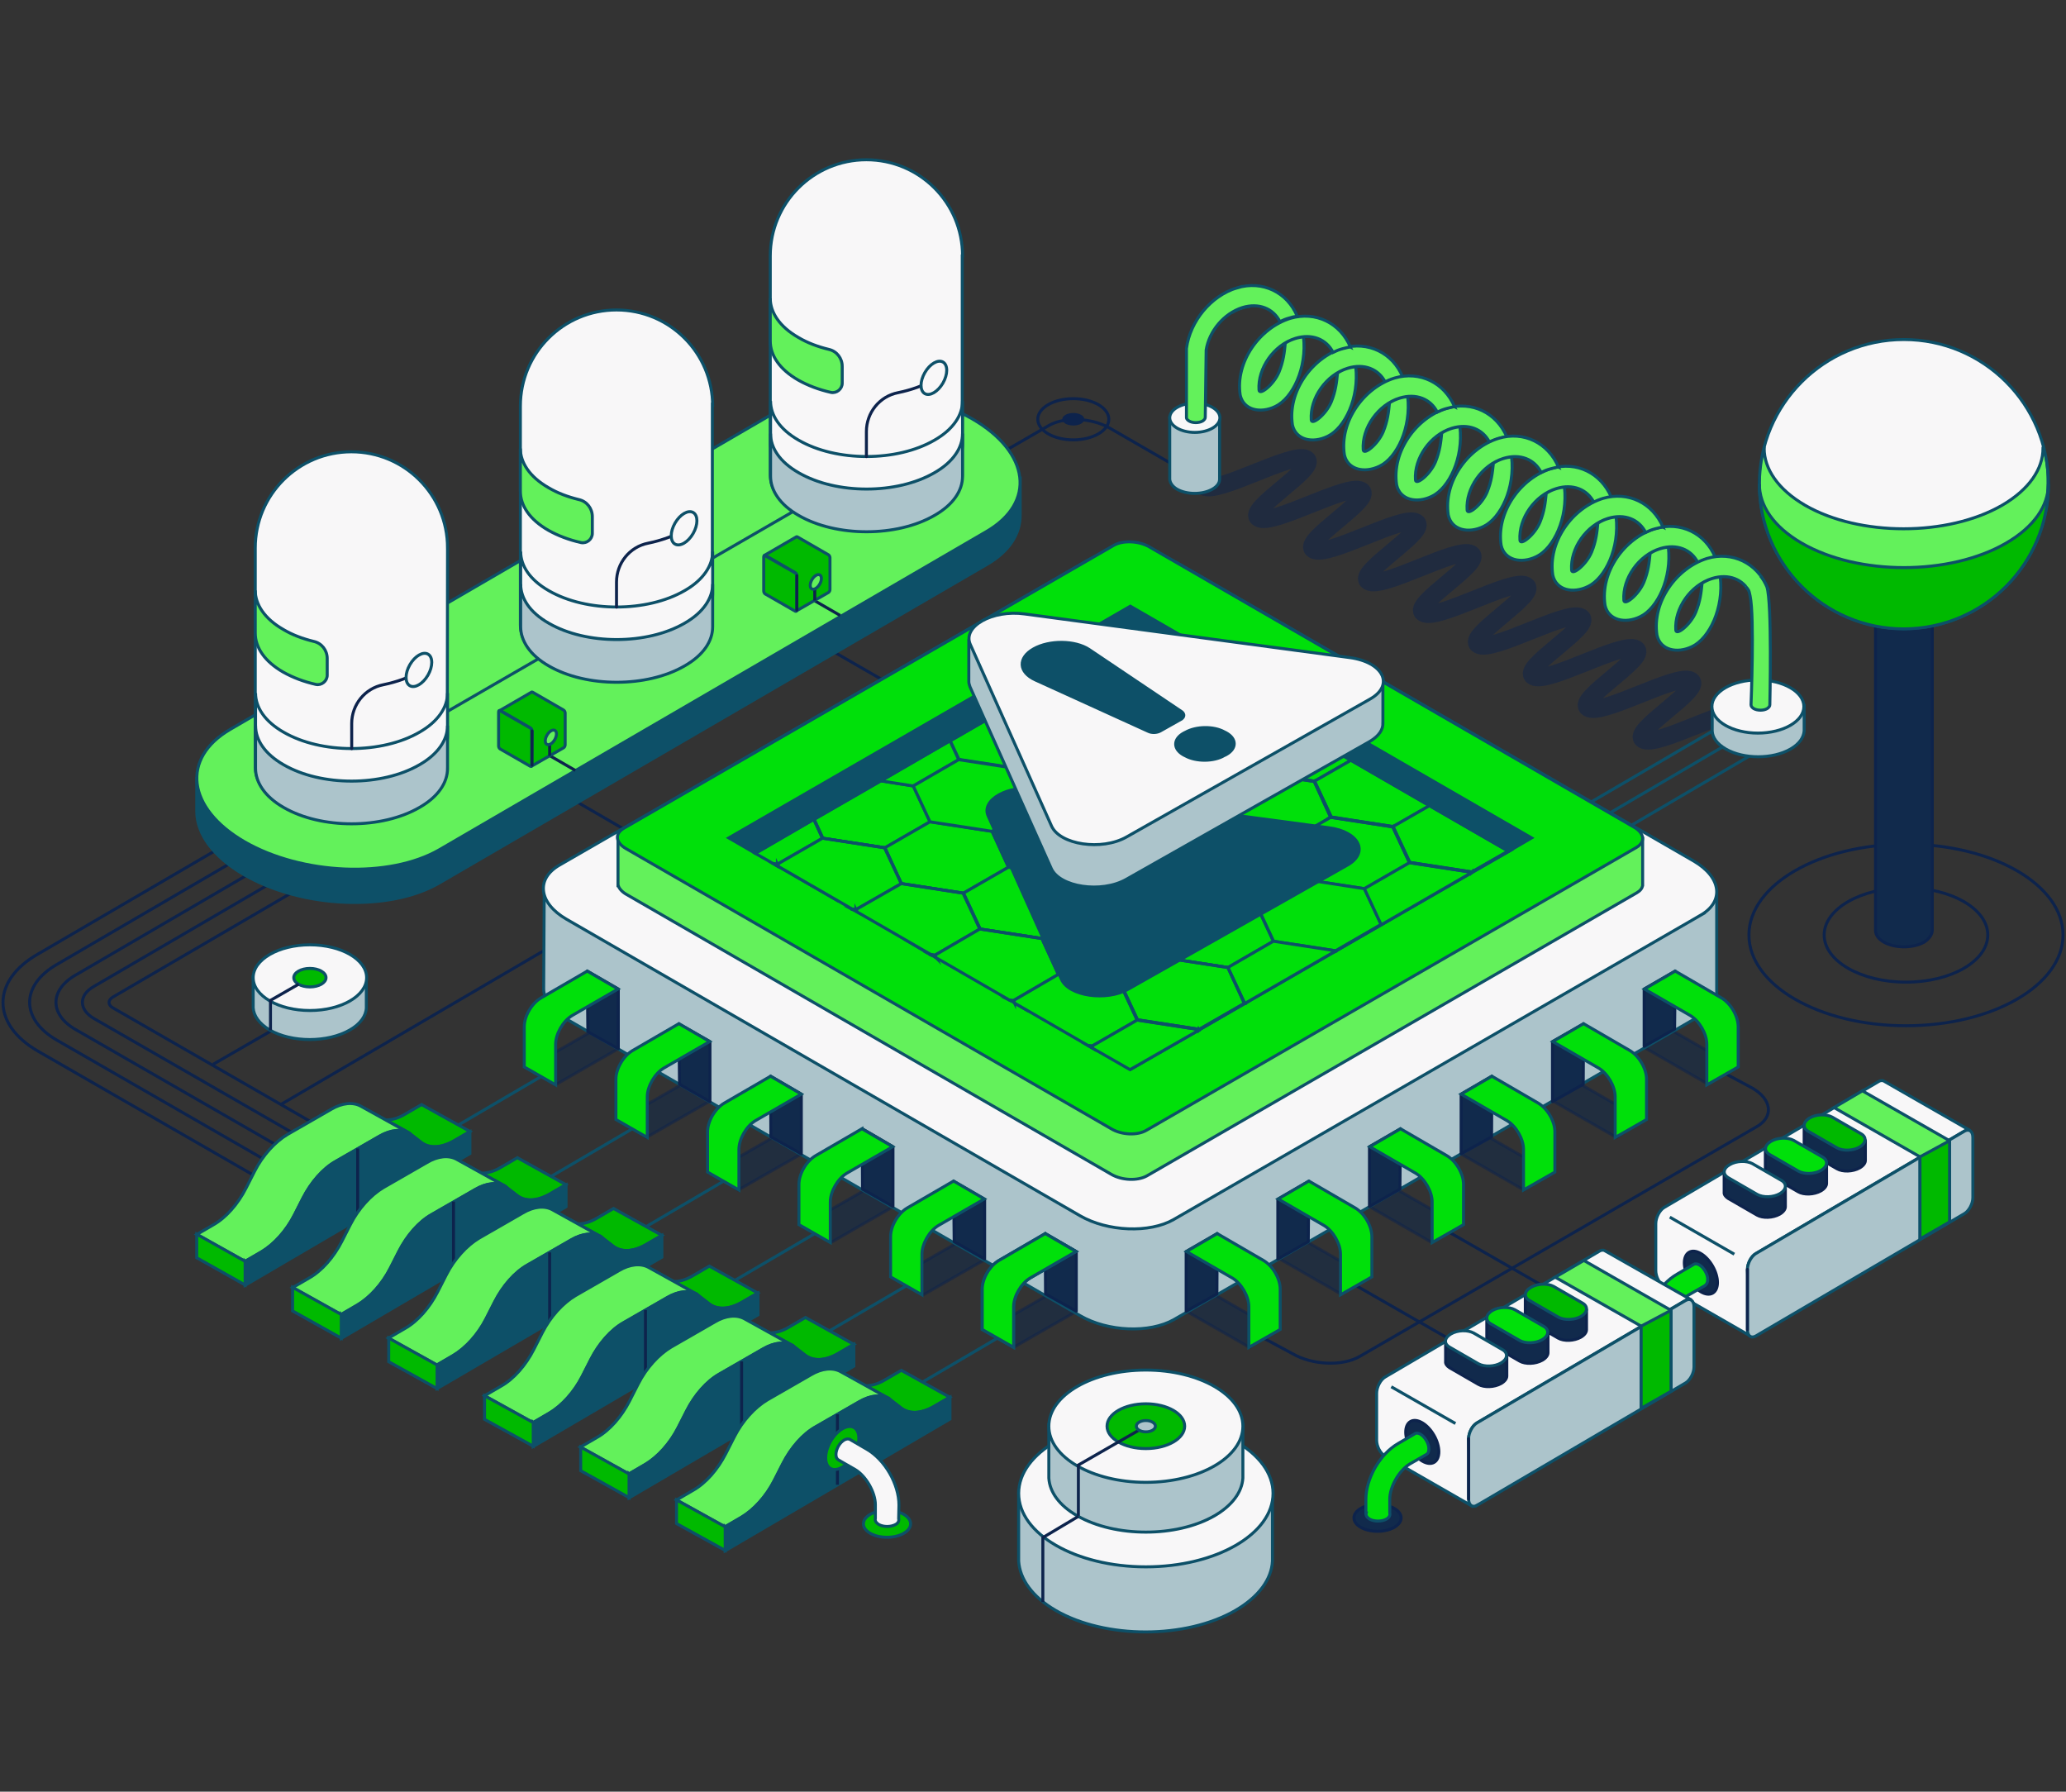 <svg version="1.1" id="Layer_1" xmlns="http://www.w3.org/2000/svg" xmlns:xlink="http://www.w3.org/1999/xlink" x="0" y="0" viewBox="0 0 692 600" xml:space="preserve"><rect x="0" y="0" width="692" height="600" fill="#333333" stroke="none"/><style>.st18{fill:#f8f7f8}.st21{fill:#63f15b;stroke:#0d5068;stroke-miterlimit:10}.st22{fill:#00e00a}.st25{fill:none;stroke:#0d5068;stroke-miterlimit:10}.st26{fill:#63f15b}.st32,.st34,.st35,.st39,.st40{fill:#0d5068;stroke:#0d5068;stroke-miterlimit:10}.st34,.st35,.st39,.st40{fill:#00e00a}.st35,.st39,.st40{fill:#f8f7f8}.st39,.st40{fill:none;stroke:#0d234c;stroke-linejoin:round}.st40{fill:#f83c00}.st41{fill:#0d234c}.st43{fill:none}.st45{opacity:.5;fill:#112a4c;stroke:#0d234c;stroke-linecap:round;stroke-linejoin:round;stroke-miterlimit:10}.st46{fill:#acc4cb}.st50,.st51,.st52{stroke-miterlimit:10}.st50{fill:#112a4c;stroke:#0d234c;stroke-linecap:round;stroke-linejoin:round}.st51,.st52{fill:#acc4cb;stroke:#0d5068}.st52{fill:none;stroke:#0d234c;stroke-linecap:round;stroke-linejoin:round}.st53,.st54,.st58,.st59{fill:#00b900;stroke:#0d5068;stroke-miterlimit:10}.st54,.st58,.st59{fill:none;stroke:#0d234c}.st58,.st59{fill:#00b900;stroke:#0d5068;stroke-linejoin:round}.st59{fill:#cae8d6;stroke:#0d234c;stroke-linecap:round}</style><ellipse class="st39" cx="638.4" cy="313.1" rx="52.6" ry="30.4"/><ellipse class="st39" cx="638.4" cy="313.1" rx="27.4" ry="15.8"/><path class="st40" d="M193 268.4l23.1 13.4M277.9 217.5l23.1 13.3"/><ellipse class="st39" cx="525.5" cy="435.2" rx="11.9" ry="6.9"/><path class="st39" d="M484.1 411.9l40.5 23.2"/><ellipse class="st41" cx="525.5" cy="435.2" rx="3.7" ry="2.1"/><path class="st39" d="M423 448l9.9 5.3c6.7 3.9 16.8 4.3 22.6.9l132.9-76.9c5.8-3.3 5.1-9.2-1.6-13l-9.9-5.3M321.9 159.5l29.4-17c5.2-3 14.3-2.6 20.3.8l26.5 15.3"/><g opacity=".5"><path class="st43" d="M422.5 145.3c4.5 2.6-20 16.8-15.5 19.4 4.5 2.6 29-11.6 33.5-9 4.5 2.6-20 16.8-15.5 19.4 4.5 2.6 29-11.6 33.5-9 4.5 2.6-20 16.8-15.5 19.4 4.5 2.6 29-11.6 33.6-9 4.5 2.6-20 16.8-15.5 19.4 4.5 2.6 29-11.6 33.6-9 4.5 2.6-20 16.8-15.5 19.4 4.5 2.6 29.1-11.6 33.6-9 4.5 2.6-20 16.8-15.5 19.4 4.5 2.6 29.1-11.6 33.6-9 4.5 2.6-20 16.8-15.5 19.4 4.5 2.6 29-11.6 33.6-9 4.5 2.6-20 16.8-15.5 19.4 4.5 2.6 29.1-11.6 33.6-9 4.5 2.6-20 16.8-15.5 19.4 4.5 2.6 29.1-11.6 33.6-9 4.5 2.6-20 16.8-15.5 19.4"/><path d="M403.2 162.9c4.6 2.7 29.7-11.8 34.3-9.2 4.6 2.7-20.5 17.1-15.9 19.8 4.6 2.7 29.7-11.8 34.3-9.2 4.6 2.7-20.5 17.1-15.9 19.8 4.6 2.7 29.7-11.8 34.3-9.2 4.6 2.7-20.5 17.1-15.9 19.8 4.6 2.7 29.7-11.8 34.3-9.2 4.6 2.7-20.5 17.1-15.9 19.8 4.6 2.7 29.7-11.8 34.3-9.2 4.6 2.7-20.5 17.1-15.9 19.8 4.6 2.7 29.7-11.8 34.3-9.2 4.6 2.7-20.5 17.1-15.9 19.8 4.6 2.7 29.7-11.8 34.3-9.2 4.6 2.7-20.5 17.1-15.9 19.8 4.6 2.7 29.7-11.8 34.3-9.2 4.6 2.7-20.5 17.1-15.9 19.8 4.6 2.7 29.7-11.8 34.3-9.2" fill="none" stroke="#0d234c" stroke-width="6" stroke-linecap="round" stroke-miterlimit="10"/></g><path class="st32" d="M576.2 243.3l-69.5 40.6M583 246.6l-69.5 40.7M591.4 250L522 290.7"/><path class="st39" d="M94 369.9l164.5-96.2"/><path class="st45" d="M339.5 451.2l31.2-17.9-13.6-4.1h1.7l-28.1 16.1zM418.5 451.2l-31.3-17.9 13.7-4.1h-1.7l28.1 16.1zM448.9 433.2l-31.3-17.9 13.7-4.1h-1.7l28.1 16.1zM479.6 416.1l-31.3-18L462 394h-1.7l28.1 16.1zM510.4 398.5l-31.2-17.9 13.7-4.1h-1.7l28.1 16.1zM541.4 380.9L510.2 363l13.6-4.1h-1.7l28.1 16.1zM572 363l-31.3-18 13.7-4.1h-1.7l28.1 16.1zM309.1 433.7l31.3-17.9-13.7-4.1h1.7l-28.1 16.1zM278.3 416.1l31.3-18-13.7-4.1h1.7l-28.1 16.1zM247.3 398.5l31.3-17.9-13.7-4.1h1.7l-28.1 16.1zM216.5 380.9l31.3-17.9-13.7-4.1h1.7L207.7 375zM186 363.3l31.2-17.9-13.6-4.1h1.7l-28.1 16.1z"/><path class="st32" d="M334.1 448.1l-69.4 40.7M303.9 430.4l-69.5 40.7M273.6 412.7l-69.5 40.7M243.3 395l-69.4 40.7M213 377.3L143.6 418M182.8 359.6l-69.5 40.7"/><path class="st39" d="M87.1 394.8L12.7 352c-15.6-9-15.6-23.6 0-32.5l59.5-34.7"/><path class="st39" d="M93.4 391.1L19 348.3c-12.1-7-12.1-18.3 0-25.3l59.5-34.7"/><path class="st39" d="M99.6 387.5l-74.4-42.8c-8.6-5-8.6-13.1 0-18.1l59.5-34.7"/><path class="st39" d="M105.9 383.9l-74.4-42.8c-5.2-3-5.2-7.9 0-10.8L91 295.6"/><path class="st39" d="M112.2 380.3l-74.4-42.8c-1.7-1-1.7-2.6 0-3.6l59.5-34.7"/><path d="M341.7 160.7l-3.6 1.3c-2.7-3.8-6.8-7.5-12.3-10.7-19.3-11.1-48.5-12.4-65.2-2.7L77.2 255.2c-1.4.8-2.7 1.7-3.9 2.7l-7.4 2.7v11.1c0 7.4 5.4 15.2 16 21.3 19.3 11.1 48.5 12.4 65.2 2.7l183.3-106.6c7.7-4.4 11.4-10.4 11.3-16.7v-11.7z" fill="#0d5068"/><path class="st25" d="M341.7 160.7l-3.6 1.3c-2.7-3.8-6.8-7.5-12.3-10.7-19.3-11.1-48.5-12.4-65.2-2.7L77.2 255.2c-1.4.8-2.7 1.7-3.9 2.7l-7.4 2.7v11.1c0 7.4 5.4 15.2 16 21.3 19.3 11.1 48.5 12.4 65.2 2.7l183.3-106.6c7.7-4.4 11.4-10.4 11.3-16.7v-11.7z"/><path class="st21" d="M147.1 284.6L330.4 178c16.7-9.7 14.6-26.5-4.7-37.7-19.3-11.1-48.5-12.4-65.2-2.7L77.2 244.2c-16.7 9.7-14.6 26.5 4.7 37.7 19.3 11.1 48.5 12.3 65.2 2.7z"/><path class="st39" d="M453.1 429.9l40.5 23.2"/><path class="st46" d="M575 331.7v-33.5l-46.1-.3-133.5-83.7c-9.3-5.4-23.3-5.9-31.4-1.3l-133.1 83.2-48.6-.3-.2 35.3c0 3.6 2.6 7.3 7.7 10.2l172 99.3c9.3 5.4 23.3 5.9 31.4 1.3L569.7 340c3.8-2.2 5.5-5.2 5.3-8.3z"/><path class="st25" d="M575 331.7v-33.5l-46.1-.3-133.5-83.7c-9.3-5.4-23.3-5.9-31.4-1.3l-133.1 83.2-48.6-.3-.2 35.3c0 3.6 2.6 7.3 7.7 10.2l172 99.3c9.3 5.4 23.3 5.9 31.4 1.3L569.7 340c3.8-2.2 5.5-5.2 5.3-8.3z"/><path class="st35" d="M569.6 306.5L393.1 408.4c-8 4.6-22.1 4.1-31.4-1.3l-172-99.3c-9.3-5.4-10.3-13.5-2.3-18.1L364 187.8c8-4.6 22.1-4.1 31.4 1.3l172 99.3c9.2 5.4 10.2 13.5 2.2 18.1z"/><path class="st26" d="M550.2 296.3v-15.6h-22.9l-142.4-82.2c-3.5-2-8.7-2.2-11.8-.5l-143.2 82.7H207v15.9h.1c.3 1 1.3 2.1 2.7 2.9l162.5 93.8c3.5 2 8.7 2.2 11.8.5L548.2 299c1.2-.7 1.8-1.5 2-2.4v-.3z"/><path class="st25" d="M550.2 296.3v-15.6h-22.9l-142.4-82.2c-3.5-2-8.7-2.2-11.8-.5l-143.2 82.7H207v15.9h.1c.3 1 1.3 2.1 2.7 2.9l162.5 93.8c3.5 2 8.7 2.2 11.8.5L548.2 299c1.2-.7 1.8-1.5 2-2.4v-.3z"/><path class="st34" d="M372.2 378l-162.5-93.8c-3.5-2-3.9-5-.8-6.8l164.2-94.8c3-1.7 8.3-1.5 11.8.5L547.3 277c3.5 2 3.9 5 .8 6.8L384 378.5c-3 1.8-8.3 1.6-11.8-.5zM364.4 350.1l1.7 1zM313 320.4l.4.2zM260.8 290.2l20.1 11.6-20.1-11.6z"/><path class="st34" d="M302.7 314.4l9 5.3v-.1zM492.9 292.2l-30.1 17.4h-.1l-15.3 8.9h-.1L417 336l-15.2 8.8-.1.1-23.2 13.3 126.9-73.1h-.1l-12.3 7zM339.8 335.9l4.7 2.7-4.7-2.7zM338.1 334.9l.6.3-.6-.3zM259 289.2l1.3.8-1.2-.8z"/><path class="st34" d="M426.6 315.2l-5.6-12-20.7-3.2-5.6-12-20.8-3.3-5.6-12-20.7-3.2-5.6-12-20.8-3.2-2.9-6.2h-.1l2.9 6.3 20.8 3.2 5.6 12 20.7 3.2 5.6 12 20.8 3.2 5.5 12 20.8 3.2 5.6 12 20.8 3.2v.1h.1v-.1zM260.4 289.5l-1.3-.3 1.2.8.4.2z"/><path class="st34" d="M253 285.8l6 3.4 1.4.2 15.1-8.7-2.9-6.3z"/><path class="st34" d="M260.4 289.5v-.1l-1.4-.2h.1zM305.9 263.2l-10.8-1.7-22.4 12.9 2.9 6.3 20.8 3.2 15.1-8.7z"/><path class="st34" d="M272.7 274.4h-.1l2.9 6.3h.1zM321.1 254.4l-2.9-6.3-23.1 13.4 10.8 1.7zM305.9 263.2l-10.8-1.7zM342 257.5l15.2-8.7-5.6-12-10.8-1.7-22.5 13 2.9 6.2zM285.4 304.5l1.7.9-.4-.7zM332.3 278.4l-20.8-3.2-15.1 8.7 5.5 12 20.8 3.2 15.1-8.7z"/><path class="st34" d="M378 252l-20.8-3.2-15.2 8.7 5.6 12 20.7 3.2 15.2-8.7zM366.7 228.1l-2.9-6.3-23 13.3 10.8 1.7zM351.6 236.8l-10.8-1.7zM286.7 304.6l15.2-8.7-5.6-12-20.8-3.2-15.1 8.7.4.8 20.1 11.6 4.5 2.6z"/><path class="st34" d="M260.4 289.4v.1l.3.7h.1zM275.6 280.7h-.1l20.8 3.2h.1zM285.4 304.5l1.3.2v-.1l-1.3-.2zM296.4 283.9h-.1l5.6 12zM311.5 275.2l20.8 3.2 15.2-8.8-5.6-12-20.8-3.2-15.2 8.8zM311.5 275.2l-5.6-12 5.6 12zM332.3 278.4l-20.8-3.2zM378 252l15.1-8.7-5.6-12-20.8-3.2-15.1 8.7 5.6 12zM351.6 236.8l5.6 12zM378 252l-20.8-3.2L378 252zM313.1 319.9l-1.4-.2 1.3.7.4.2zM358.6 293.6l-20.8-3.2-15.1 8.7 5.6 12 20.8 3.2 15.1-8.7zM404.3 267.2l-20.8-3.2-15.2 8.7 5.6 12 20.8 3.3 15.2-8.8zM387.6 231.2l12.2-7-20.1-11.6-15.8 9.1 2.9 6.3z"/><path class="st34" d="M366.8 228l-2.9-6.3-.1.1 2.9 6.3z"/><path class="st34" d="M387.6 231.2l-20.8-3.2-.1.1 20.8 3.2zM393.2 243.2l20.8 3.2 12.1-7-26.3-15.2-12.2 7z"/><path class="st34" d="M393.1 243.3l.1-.1-5.6-12-.1.1zM419.5 258.4l20.8 3.2 12.2-7-26.4-15.2-12.1 7zM313.1 319.9l15.1-8.8-5.6-12-20.7-3.2-15.2 8.7.4.8 15.6 9 9 5.2z"/><path class="st34" d="M287.1 305.4l-.4-.8v.1zM301.9 295.9l20.7 3.2h.1zM313.1 319.9l-1.4-.3v.1zM322.7 299.1h-.1l5.6 12h.1zM337.8 290.4l20.8 3.2 15.2-8.8-5.6-12-20.7-3.2-15.2 8.8zM337.8 290.4l-5.5-12zM358.6 293.6l-20.8-3.2zM404.3 267.2l15.1-8.7-5.6-12-20.7-3.2L378 252l5.6 12z"/><path class="st34" d="M378 252l5.5 12h.1zM383.6 264h-.1l20.8 3.2zM413.8 246.5l.2-.1-20.8-3.2-.1.1z"/><path class="st34" d="M419.4 258.5l.1-.1-5.5-12-.2.1zM328.2 311.1l-15.1 8.8.4.8 24.6 14.2 1.3.2 15.1-8.8-5.5-12z"/><path class="st34" d="M313.1 319.9l.3.7.1.1zM349.1 314.3l-20.8-3.2h-.1l20.8 3.2zM364.2 305.6l20.8 3.2 15.1-8.8-5.5-12-20.8-3.2-15.2 8.8zM364.2 305.6l-5.6-12zM419.4 258.5l-15.1 8.7 5.6 12 20.8 3.2 15-8.7-5.5-12zM404.3 267.2l5.6 12z"/><path class="st34" d="M440.2 261.7l.1-.1-20.8-3.2-.1.1zM339.4 335.1l-1.3-.2.6.3 1.1.6zM339.4 335.1l-1.3-.2zM384.9 308.8l-20.7-3.2-15.1 8.7 5.5 12 20.8 3.2 15.1-8.7z"/><path class="st34" d="M349.1 314.3h-.1l5.5 12h.1zM384.9 308.8h.1l-20.8-3.2zM430.7 282.4l-20.8-3.2-15.2 8.8 5.6 12 20.7 3.2 15.2-8.8zM409.9 279.2l20.8 3.2-20.8-3.2zM445.9 273.6l20.7 3.2 12.2-7-26.3-15.2-12.2 7z"/><path class="st34" d="M445.7 273.7l.2-.1-5.6-12-.1.1zM365.8 350.3l15.1-8.7-5.6-12-20.8-3.3-15.1 8.8.4.8 4.7 2.7 19.9 11.5z"/><path class="st34" d="M339.4 335.1l.4.7v.1zM354.6 326.3h-.1l20.8 3.3.1-.1zM390.5 320.8l20.8 3.2 15.2-8.8-5.6-12-20.8-3.2-15.1 8.8z"/><path class="st34" d="M390.5 320.8l-5.5-12h-.1zM445.7 273.7l-15 8.7 5.5 12 20.8 3.2 15.1-8.7-5.6-12zM436.2 294.4l-5.5-12z"/><path class="st34" d="M445.7 273.7l20.8 3.2.1-.1-20.7-3.2zM366.1 351.1l-.3-.8-1.4-.2zM365.8 350.3l-1.4-.2zM390.5 320.8l-15.1 8.7 5.6 12 20.7 3.2 15.1-8.7-5.5-12z"/><path class="st34" d="M375.4 329.5l-.1.1 5.6 12 .1-.1zM390.5 320.8l20.8 3.2-20.8-3.2zM436.2 294.4l-15.2 8.8 5.6 12 20.8 3.2 15.2-8.8-5.6-12zM436.2 294.4l20.8 3.2-20.8-3.2zM466.6 276.8l5.6 12L493 292l12.2-7-26.4-15.2z"/><path class="st34" d="M472.1 288.9l.1-.1-5.6-12-.1.1zM401.7 344.8l-20.8-3.2-15.1 8.7.3.8 12.4 7.1 23.2-13.3zM365.8 350.3l.3.8z"/><path class="st34" d="M381 341.5l-.1.1 20.8 3.2v-.1zM426.5 315.2l-15.2 8.8 5.6 12h.1l30.3-17.5v-.1z"/><path class="st34" d="M416.8 336h.1l-5.6-12zM472.1 288.9l-15.1 8.7 5.6 12h.2l30.1-17.4v-.1zM462.6 309.6l-5.6-12z"/><path class="st34" d="M472.1 288.9l20.8 3.2.1-.1-20.8-3.2zM401.7 344.7l.1.1L417 336h-.2z"/><path class="st34" d="M401.7 344.8v.1l.1-.1-.1-.1zM416.8 336h.2-.1zM447.4 318.4v.1l15.3-8.9h-.1zM462.6 309.6h.2-.2zM493 292v.1l12.3-7-.1-.1zM492.9 292.2l.1-.1v-.1l-.1.1z"/><path class="st32" d="M244.1 280.6L378.6 203 513 280.6l-7.7 4.5-125.6-72.5-126.8 73.1z"/><g><path class="st50" d="M207.1 331.2v20l-10.2-5.7-.2-20.3z"/><path class="st34" d="M196.7 325.2l-15.5 9c-3.1 1.8-5.6 6.1-5.6 9.6v13.5l10.5 6v-13.6c0-3.5 2.5-7.8 5.5-9.6l15.4-8.9-10.3-6z"/><path class="st50" d="M237.8 348.8v20.1l-10.2-5.8-.2-20.2z"/><path class="st34" d="M227.4 342.8l-15.5 9c-3.1 1.8-5.6 6.1-5.6 9.6v13.5l10.5 6v-13.6c0-3.5 2.5-7.8 5.5-9.6l15.4-8.9-10.3-6z"/><path class="st50" d="M268.4 366.4v20l-10.2-5.7-.1-20.3z"/><path class="st34" d="M258.1 360.4l-15.5 9c-3.1 1.8-5.6 6.1-5.6 9.6v13.5l10.5 6v-13.6c0-3.5 2.5-7.8 5.5-9.6l15.4-8.9-10.3-6z"/><g><path class="st50" d="M299.1 384v20l-10.2-5.8-.1-20.2z"/><path class="st34" d="M288.7 378l-15.5 9c-3.1 1.8-5.6 6.1-5.6 9.6v13.5l10.5 6v-13.6c0-3.5 2.5-7.8 5.5-9.6L299 384l-10.3-6z"/></g><g><path class="st50" d="M329.8 401.6v20l-10.2-5.8-.2-20.2z"/><path class="st34" d="M319.4 395.5l-15.5 9c-3.1 1.8-5.6 6.1-5.6 9.6v13.5l10.5 6V420c0-3.5 2.5-7.8 5.5-9.6l15.4-8.9-10.3-6z"/></g><g><path class="st50" d="M360.5 419.1v20l-10.3-5.8-.1-20.2z"/><path class="st35" d="M350.1 413.1l-15.5 9c-3.1 1.8-5.6 6.1-5.6 9.6v13.5l10.5 6v-13.6c0-3.5 2.5-7.8 5.5-9.6l15.4-8.9-10.3-6z"/></g></g><g><path class="st50" d="M550.7 331.2v19.2l10.2-5.8.2-19.4z"/><path class="st34" d="M561.1 325.2l15.5 9c3.1 1.8 5.6 6.1 5.6 9.6v13.5l-10.5 6v-13.6c0-3.5-2.5-7.8-5.5-9.6l-15.4-8.9 10.3-6z"/><path class="st50" d="M520 348.8v20.1l10.3-5.8.1-20.2z"/><path class="st34" d="M530.4 342.8l15.5 9c3.1 1.8 5.6 6.1 5.6 9.6v13.5l-10.5 6v-13.6c0-3.5-2.5-7.8-5.5-9.6l-15.4-8.9 10.3-6z"/><path class="st50" d="M489.4 366.4v20l10.2-5.7.1-20.3z"/><path class="st34" d="M499.7 360.4l15.5 9c3.1 1.8 5.6 6.1 5.6 9.6v13.5l-10.5 6v-13.6c0-3.5-2.5-7.8-5.5-9.6l-15.4-8.9 10.3-6z"/><g><path class="st50" d="M458.7 384v20l10.2-5.8.2-20.2z"/><path class="st34" d="M469.1 378l15.5 9c3.1 1.8 5.6 6.1 5.6 9.6v13.5l-10.5 6v-13.6c0-3.5-2.5-7.8-5.5-9.6l-15.4-8.9 10.3-6z"/></g><g><path class="st50" d="M428 401.6v20l10.2-5.8.2-20.2z"/><path class="st34" d="M438.4 395.5l15.5 9c3.1 1.8 5.6 6.1 5.6 9.6v13.5l-10.5 6V420c0-3.5-2.5-7.8-5.5-9.6l-15.4-8.9 10.3-6z"/></g><g><path class="st50" d="M397.3 419.1v20l10.3-5.8.1-20.2z"/><path class="st34" d="M407.7 413.1l15.5 9c3.1 1.8 5.6 6.1 5.6 9.6v13.5l-10.5 6v-13.6c0-3.5-2.5-7.8-5.5-9.6l-15.4-8.9 10.3-6z"/></g></g><path class="st35" d="M94.9 270l214.7-124.1"/><g><path class="st18" d="M238.7 136c0-17.8-14.4-32.2-32.2-32.2-17.8 0-32.2 14.4-32.2 32.2v73.3c0 4.8 3.1 9.5 9.4 13.1 12.6 7.3 32.9 7.3 45.5 0 6.3-3.6 9.4-8.4 9.4-13.1V136c.1.1.1.1.1 0z"/><path class="st25" d="M238.7 136c0-17.8-14.4-32.2-32.2-32.2-17.8 0-32.2 14.4-32.2 32.2v73.3c0 4.8 3.1 9.5 9.4 13.1 12.6 7.3 32.9 7.3 45.5 0 6.3-3.6 9.4-8.4 9.4-13.1V136c.1.1.1.1.1 0z"/><path class="st35" d="M238.7 199c0 4.8-3.1 9.5-9.4 13.1-12.6 7.3-32.9 7.3-45.5 0-6.3-3.6-9.4-8.4-9.4-13.1v-14.3c0 4.8 3.1 9.5 9.4 13.1 12.6 7.3 32.9 7.3 45.5 0 6.3-3.6 9.4-8.4 9.4-13.1V199z"/><path class="st51" d="M238.7 209.9c0 4.8-3.1 9.5-9.4 13.1-12.6 7.3-32.9 7.3-45.5 0-6.3-3.6-9.4-8.4-9.4-13.1v-14.3c0 4.8 3.1 9.5 9.4 13.1 12.6 7.3 32.9 7.3 45.5 0 6.3-3.6 9.4-8.4 9.4-13.1v14.3z"/><path class="st52" d="M229.2 177.5c-3.5 2-7.7 3.5-12.1 4.4-6.2 1.2-10.6 6.7-10.6 13v8.4"/><ellipse transform="rotate(-60 229.124 176.88)" class="st35" cx="229.1" cy="176.9" rx="6.1" ry="3.5"/><path class="st21" d="M198.4 173c0-2.7-1.8-5.1-4.5-5.7-3.7-.9-7.2-2.2-10.2-4-6.3-3.6-9.4-8.4-9.4-13.1v14.3c0 4.8 3.1 9.5 9.4 13.1 3.2 1.8 6.9 3.2 10.9 4.1 1.9.4 3.8-1.1 3.8-3.1V173z"/></g><g><path class="st18" d="M322.4 85.7c0-17.8-14.4-32.2-32.2-32.2S258 67.9 258 85.7V159c0 4.8 3.1 9.5 9.4 13.1 12.6 7.3 32.9 7.3 45.5 0 6.3-3.6 9.4-8.4 9.4-13.1V85.7z"/><path class="st25" d="M322.4 85.7c0-17.8-14.4-32.2-32.2-32.2S258 67.9 258 85.7V159c0 4.8 3.1 9.5 9.4 13.1 12.6 7.3 32.9 7.3 45.5 0 6.3-3.6 9.4-8.4 9.4-13.1V85.7z"/><path class="st35" d="M322.4 148.6c0 4.8-3.1 9.5-9.4 13.1-12.6 7.3-32.9 7.3-45.5 0-6.3-3.6-9.4-8.4-9.4-13.1v-14.3c0 4.8 3.1 9.5 9.4 13.1 12.6 7.3 32.9 7.3 45.5 0 6.3-3.6 9.4-8.4 9.4-13.1v14.3z"/><path class="st51" d="M322.4 159.5c0 4.8-3.1 9.5-9.4 13.1-12.6 7.3-32.9 7.3-45.5 0-6.3-3.6-9.4-8.4-9.4-13.1v-14.3c0 4.8 3.1 9.5 9.4 13.1 12.6 7.3 32.9 7.3 45.5 0 6.3-3.6 9.4-8.4 9.4-13.1v14.3z"/><path class="st52" d="M312.9 127.1c-3.5 2-7.7 3.5-12.1 4.4-6.2 1.2-10.6 6.7-10.6 13v8.4"/><ellipse transform="rotate(-60 312.824 126.51)" class="st35" cx="312.8" cy="126.5" rx="6.1" ry="3.5"/><path class="st21" d="M282.1 122.7c0-2.7-1.8-5.1-4.5-5.7-3.7-.9-7.2-2.2-10.2-4-6.3-3.6-9.4-8.4-9.4-13.1v14.3c0 4.8 3.1 9.5 9.4 13.1 3.2 1.8 6.9 3.2 10.9 4.1 1.9.4 3.8-1.1 3.8-3.1v-5.6z"/></g><g><path class="st18" d="M149.9 183.5c0-17.8-14.4-32.2-32.2-32.2-17.8 0-32.2 14.4-32.2 32.2v73.3c0 4.8 3.1 9.5 9.4 13.1 12.6 7.3 32.9 7.3 45.5 0 6.3-3.6 9.4-8.4 9.4-13.1l.1-73.3z"/><path class="st25" d="M149.9 183.5c0-17.8-14.4-32.2-32.2-32.2-17.8 0-32.2 14.4-32.2 32.2v73.3c0 4.8 3.1 9.5 9.4 13.1 12.6 7.3 32.9 7.3 45.5 0 6.3-3.6 9.4-8.4 9.4-13.1l.1-73.3z"/><path class="st35" d="M149.9 246.4c0 4.8-3.1 9.5-9.4 13.1-12.6 7.3-32.9 7.3-45.5 0-6.3-3.6-9.4-8.4-9.4-13.1v-14.3c0 4.8 3.1 9.5 9.4 13.1 12.6 7.3 32.9 7.3 45.5 0 6.3-3.6 9.4-8.4 9.4-13.1v14.3z"/><path class="st51" d="M149.9 257.3c0 4.8-3.1 9.5-9.4 13.1-12.6 7.3-32.9 7.3-45.5 0-6.3-3.6-9.4-8.4-9.4-13.1V243c0 4.8 3.1 9.5 9.4 13.1 12.6 7.3 32.9 7.3 45.5 0 6.3-3.6 9.4-8.4 9.4-13.1v14.3z"/><path class="st52" d="M140.5 224.9c-3.5 2-7.7 3.5-12.1 4.4-6.2 1.2-10.6 6.7-10.6 13v8.4"/><ellipse transform="rotate(-60 140.346 224.308)" class="st35" cx="140.3" cy="224.3" rx="6.1" ry="3.5"/><path class="st21" d="M109.6 220.5c0-2.7-1.8-5.1-4.5-5.7-3.7-.9-7.2-2.2-10.2-4-6.3-3.6-9.4-8.4-9.4-13.1V212c0 4.8 3.1 9.5 9.4 13.1 3.2 1.8 6.9 3.2 10.9 4.1 1.9.4 3.8-1.1 3.8-3.1v-5.6z"/></g><g><path class="st53" d="M136.4 379c.5.3 1 .6 1.4 1l3.1 2.4c2.7 2.2 6.7 2.1 11-.3l5.5-3.2-16.2-9-5.5 3.2c-4.2 2.5-8.3 2.6-11 .3l-2.9-2.4 14.6 8z"/><path class="st21" d="M137 379.4l-16.2-9c-2.6-1.4-6.2-1.1-9.9 1.1l-14.6 8.4c-4.2 2.5-8.3 7-11 12.3l-2.9 5.7c-2.7 5.3-6.7 9.9-11 12.3l-5.5 3.2 16.2 9 5.5-3.2c4.2-2.5 8.3-7 11-12.3l2.9-5.7c2.7-5.3 6.7-9.9 11-12.3l14.6-8.4c3.8-2.2 7.4-2.5 10.1-1l-.2-.1z"/><path class="st32" d="M82.1 422.4l5.5-3.2c4.2-2.5 8.3-7 11-12.3l2.9-5.7c2.7-5.3 6.7-9.9 11-12.3l14.6-8.4c3.8-2.2 7.4-2.5 10.1-1l-.2-.1-.6-.3c.5.3 1 .6 1.4 1l3.1 2.4c2.7 2.2 6.7 2.1 11-.3l5.5-3.2v7.3l-75.3 44.1v-8z"/><path class="st53" d="M82.1 430.3l-16.2-9.1v-7.9l16.2 9.1z"/><path class="st39" d="M119.8 384.6v23.6"/><path class="st53" d="M168.5 396.8c.5.3 1 .6 1.4 1l3.1 2.4c2.7 2.2 6.7 2.1 11-.3l5.5-3.2-16.2-9-5.5 3.2c-4.2 2.5-8.3 2.6-11 .3l-2.9-2.4 14.6 8z"/><path class="st21" d="M169.1 397.2l-16.2-9c-2.6-1.4-6.2-1.1-9.9 1.1l-14.6 8.4c-4.2 2.5-8.3 7-11 12.3l-2.9 5.7c-2.7 5.3-6.7 9.9-11 12.3l-5.5 3.2 16.2 9 5.5-3.2c4.2-2.5 8.3-7 11-12.3l2.9-5.7c2.7-5.3 6.7-9.9 11-12.3l14.6-8.4c3.8-2.2 7.4-2.5 10.1-1l-.2-.1z"/><path class="st32" d="M114.3 440.2l5.5-3.2c4.2-2.5 8.3-7 11-12.3l2.9-5.7c2.7-5.3 6.7-9.9 11-12.3l14.6-8.4c3.8-2.2 7.4-2.5 10.1-1l-.2-.1-.6-.3c.5.3 1 .6 1.4 1l3.1 2.4c2.7 2.2 6.7 2.1 11-.3l5.5-3.2v7.3l-75.3 44.1v-8z"/><path class="st53" d="M114.3 448.1L98 439v-7.9l16.3 9.1z"/><path class="st39" d="M151.9 402.4V426"/><g><path class="st53" d="M200.7 413.8c.5.3 1 .6 1.4 1l3.1 2.4c2.7 2.2 6.7 2.1 11-.3l5.5-3.2-16.2-9-5.5 3.2c-4.2 2.5-8.3 2.6-11 .3l-2.9-2.4 14.6 8z"/><path class="st21" d="M201.2 414.1l-16.2-9c-2.6-1.4-6.2-1.1-9.9 1.1l-14.6 8.4c-4.2 2.5-8.3 7-11 12.3l-2.9 5.7c-2.7 5.3-6.7 9.9-11 12.3l-5.5 3.2 16.2 9 5.5-3.2c4.2-2.5 8.3-7 11-12.3l2.9-5.7c2.7-5.3 6.7-9.9 11-12.3l14.6-8.4c3.8-2.2 7.4-2.5 10.1-1l-.2-.1z"/><path class="st32" d="M146.4 457.1l5.5-3.2c4.2-2.5 8.3-7 11-12.3l2.9-5.7c2.7-5.3 6.7-9.9 11-12.3l14.6-8.4c3.8-2.2 7.4-2.5 10.1-1l-.2-.1-.6-.3c.5.3 1 .6 1.4 1l3.1 2.4c2.7 2.2 6.7 2.1 11-.3l5.5-3.2v7.3l-75.3 44v-7.9z"/><path class="st53" d="M146.4 465l-16.2-9v-7.9l16.2 9z"/><path class="st39" d="M184.1 419.4V443"/></g><g><path class="st53" d="M232.8 433.1c.5.3 1 .6 1.4 1l3.1 2.4c2.7 2.2 6.7 2.1 11-.3l5.5-3.2-16.2-9-5.5 3.2c-4.2 2.5-8.3 2.6-11 .3l-2.9-2.4 14.6 8z"/><path class="st21" d="M233.4 433.4l-16.2-9c-2.6-1.4-6.2-1.1-9.9 1.1l-14.6 8.4c-4.2 2.5-8.3 7-11 12.3l-2.9 5.7c-2.7 5.3-6.7 9.9-11 12.3l-5.5 3.2 16.2 9 5.5-3.2c4.2-2.5 8.3-7 11-12.3l2.9-5.7c2.7-5.3 6.7-9.9 11-12.3l14.6-8.4c3.8-2.2 7.4-2.5 10.1-1l-.2-.1z"/><path class="st32" d="M178.6 476.4l5.5-3.2c4.2-2.5 8.3-7 11-12.3l2.9-5.7c2.7-5.3 6.7-9.9 11-12.3l14.6-8.4c3.8-2.2 7.4-2.5 10.1-1l-.2-.1-.6-.3c.5.3 1 .6 1.4 1l3.1 2.4c2.7 2.2 6.7 2.1 11-.3l5.5-3.2v7.3l-75.3 44.1v-8z"/><path class="st53" d="M178.6 484.3l-16.3-9v-7.9l16.3 9z"/><path class="st39" d="M216.2 438.7v23.6"/></g><g><path class="st53" d="M265 450.3c.5.3 1 .6 1.4 1l3.1 2.4c2.7 2.2 6.7 2.1 11-.3l5.5-3.2-16.2-9-5.5 3.2c-4.2 2.5-8.3 2.6-11 .3l-2.9-2.4 14.6 8z"/><path class="st21" d="M265.5 450.6l-16.2-9c-2.6-1.4-6.2-1.1-9.9 1.1l-14.6 8.4c-4.2 2.5-8.3 7-11 12.3l-2.9 5.7c-2.7 5.3-6.7 9.9-11 12.3l-5.5 3.2 16.2 9 5.5-3.2c4.2-2.5 8.3-7 11-12.3l2.9-5.7c2.7-5.3 6.7-9.9 11-12.3l14.6-8.4c3.8-2.2 7.4-2.5 10.1-1l-.2-.1z"/><path class="st32" d="M210.7 493.6l5.5-3.2c4.2-2.5 8.3-7 11-12.3l2.9-5.7c2.7-5.3 6.7-9.9 11-12.3l14.6-8.4c3.8-2.2 7.4-2.5 10.1-1l-.2-.1-.6-.3c.5.3 1 .6 1.4 1l3.1 2.4c2.7 2.2 6.7 2.1 11-.3l5.5-3.2v7.3l-75.3 44.1v-8z"/><path class="st53" d="M210.7 501.5l-16.2-9v-7.9l16.2 9z"/><path class="st39" d="M248.4 455.9v23.6"/></g><g><path class="st53" d="M297.1 468c.5.3 1 .6 1.4 1l3.1 2.4c2.7 2.2 6.7 2.1 11-.3l5.5-3.2-16.2-9-5.5 3.2c-4.2 2.5-8.3 2.6-11 .3l-2.9-2.4 14.6 8z"/><path class="st21" d="M297.7 468.3l-16.2-9c-2.6-1.4-6.2-1.1-9.9 1.1l-14.6 8.4c-4.2 2.5-8.3 7-11 12.3l-2.9 5.7c-2.7 5.3-6.7 9.9-11 12.3l-5.5 3.2 16.2 9 5.5-3.2c4.2-2.5 8.3-7 11-12.3l2.9-5.7c2.7-5.3 6.7-9.9 11-12.3l14.6-8.4c3.8-2.2 7.4-2.5 10.1-1l-.2-.1z"/><path class="st32" d="M242.9 511.3l5.5-3.2c4.2-2.5 8.3-7 11-12.3l2.9-5.7c2.7-5.3 6.7-9.9 11-12.3l14.6-8.4c3.8-2.2 7.4-2.5 10.1-1l-.2-.1-.6-.3c.5.3 1 .6 1.4 1l3.1 2.4c2.7 2.2 6.7 2.1 11-.3l5.5-3.2v7.3l-75.3 44.1v-8z"/><path class="st53" d="M242.9 519.2l-16.3-9v-7.9l16.3 9z"/><path class="st39" d="M280.5 473.6v23.6"/></g></g><path class="st39" d="M71.4 356.4l38-21.9"/><g><path class="st46" d="M111.4 327.1c-4.8-1.2-10.4-1.2-15.2 0H84.8v10.4c.2 2.7 2 5.3 5.5 7.4 7.4 4.3 19.5 4.3 26.9 0 3.5-2 5.4-4.7 5.5-7.4v-10.4h-11.3z"/><path class="st25" d="M111.4 327.1c-4.8-1.2-10.4-1.2-15.2 0H84.8v10.4c.2 2.7 2 5.3 5.5 7.4 7.4 4.3 19.5 4.3 26.9 0 3.5-2 5.4-4.7 5.5-7.4v-10.4h-11.3z"/><ellipse class="st35" cx="103.8" cy="327.4" rx="19" ry="11"/><ellipse class="st53" cx="103.8" cy="327.4" rx="5.4" ry="3.1"/><path class="st54" d="M90.6 345v-10l9.4-5.4"/></g><path class="st34" d="M350.1 413.1l-15.5 9c-3.1 1.8-5.6 6.1-5.6 9.6v13.5l10.5 6v-13.6c0-3.5 2.5-7.8 5.5-9.6l15.4-8.9-10.3-6z"/><g><path class="st46" d="M391.8 139.9v20.6c.1 1.2.9 2.4 2.4 3.3 3.3 1.9 8.6 1.9 11.9 0 1.6-.9 2.4-2.1 2.4-3.3v-20.6h-16.7z"/><path class="st25" d="M391.8 139.9v20.6c.1 1.2.9 2.4 2.4 3.3 3.3 1.9 8.6 1.9 11.9 0 1.6-.9 2.4-2.1 2.4-3.3v-20.6h-16.7z"/><ellipse class="st35" cx="400.2" cy="139.9" rx="8.4" ry="4.9"/></g><g><path class="st46" d="M595 236.3c-3.9-1-8.4-1-12.3 0h-9.2v8.5c.1 2.2 1.6 4.3 4.5 6 6 3.5 15.8 3.5 21.8 0 2.9-1.7 4.3-3.8 4.5-6v-8.5H595z"/><path class="st25" d="M595 236.3c-3.9-1-8.4-1-12.3 0h-9.2v8.5c.1 2.2 1.6 4.3 4.5 6 6 3.5 15.8 3.5 21.8 0 2.9-1.7 4.3-3.8 4.5-6v-8.5H595z"/><ellipse class="st35" cx="588.8" cy="236.6" rx="15.4" ry="8.9"/><g><path class="st21" d="M574.5 186.6c-.9.1-1.8.4-2.7.6-1.1.3-2.1.7-3.1 1.2-2.2-4.4-7.1-6.4-12.6-4.7-7.2 2.2-12.7 10-12.2 17.3.1 2 4.9-1.7 6.7-6 1.5-3.7 1.8-6.6 2.1-9.7 2.2-1.4 4.4-1.9 6.1-2.1 1.2 10.4-3.6 20.5-9.4 23.3-5.1 2.5-10.7 1.2-11.8-3.8-1.7-11.1 6.5-22.5 16.8-25.7 8.5-2.5 16.8 1.6 20.1 9.6z"/><path class="st21" d="M591.9 196.6c-.9.1-1.8.4-2.7.6-1.1.3-2.1.7-3.1 1.2-2.2-4.4-7.1-6.4-12.6-4.7-7.2 2.2-12.7 10-12.2 17.3.1 2 4.9-1.7 6.7-6 1.5-3.7 1.8-6.6 2.1-9.7 2.2-1.4 4.4-1.9 6.1-2.1 1.2 10.4-3.6 20.5-9.4 23.3-5.1 2.5-10.7 1.2-11.8-3.8-1.7-11.1 6.5-22.5 16.8-25.7 8.5-2.5 16.7 1.6 20.1 9.6zM539.7 166.5c-.9.1-1.8.4-2.7.6-1.1.3-2.1.7-3.1 1.2-2.2-4.4-7.1-6.4-12.6-4.7-7.2 2.2-12.7 10-12.2 17.3.1 2 4.9-1.7 6.7-6 1.5-3.7 1.8-6.6 2.1-9.7 2.2-1.4 4.4-1.9 6.1-2.1 1.2 10.4-3.6 20.5-9.4 23.3-5.1 2.5-10.7 1.2-11.8-3.8-1.7-11.1 6.5-22.5 16.8-25.7 8.5-2.6 16.7 1.6 20.1 9.6z"/><path class="st21" d="M557 176.5c-.9.1-1.8.4-2.7.6-1.1.3-2.1.7-3.1 1.2-2.2-4.4-7.1-6.4-12.6-4.7-7.2 2.2-12.7 10-12.2 17.3.1 2 4.9-1.7 6.7-6 1.5-3.7 1.8-6.6 2.1-9.7 2.2-1.4 4.4-1.9 6.1-2.1 1.2 10.4-3.6 20.5-9.4 23.3-5.1 2.5-10.7 1.2-11.8-3.8-1.7-11.1 6.5-22.5 16.8-25.7 8.5-2.5 16.7 1.6 20.1 9.6zM504.7 146.3c-.9.1-1.8.4-2.7.6-1.1.3-2.1.7-3.1 1.2-2.2-4.4-7.1-6.4-12.6-4.7-7.2 2.2-12.7 10-12.2 17.3.1 2 4.9-1.7 6.7-6 1.5-3.7 1.8-6.6 2.1-9.7 2.2-1.4 4.4-1.9 6.1-2.1 1.2 10.4-3.6 20.5-9.4 23.3-5.1 2.5-10.7 1.2-11.8-3.8-1.7-11.1 6.5-22.5 16.8-25.7 8.5-2.5 16.7 1.6 20.1 9.6z"/><path class="st21" d="M522 156.4c-.9.1-1.8.4-2.7.6-1.1.3-2.1.7-3.1 1.2-2.2-4.4-7.1-6.4-12.6-4.7-7.2 2.2-12.7 10-12.2 17.3.1 2 4.9-1.7 6.7-6 1.5-3.7 1.8-6.6 2.1-9.7 2.2-1.4 4.4-1.9 6.1-2.1 1.2 10.4-3.6 20.5-9.4 23.3-5.1 2.5-10.7 1.2-11.8-3.8-1.7-11.1 6.5-22.5 16.8-25.7 8.5-2.6 16.7 1.6 20.1 9.6zM469.8 126.2c-.9.1-1.8.4-2.7.6-1.1.3-2.1.7-3.1 1.2-2.2-4.4-7.1-6.4-12.6-4.7-7.2 2.2-12.7 10-12.2 17.3.1 2 4.9-1.7 6.7-6 1.5-3.7 1.8-6.6 2.1-9.7 2.2-1.4 4.4-1.9 6.1-2.1 1.2 10.4-3.6 20.5-9.4 23.3-5.1 2.5-10.7 1.2-11.8-3.8-1.7-11.1 6.5-22.5 16.8-25.7 8.5-2.5 16.8 1.6 20.1 9.6z"/><path class="st21" d="M452.3 116.2c-.9.1-1.8.4-2.7.6-1.1.3-2.1.7-3.1 1.2-2.2-4.4-7.1-6.4-12.6-4.7-7.2 2.2-12.7 10-12.2 17.3.1 2 4.9-1.7 6.7-6 1.5-3.7 1.8-6.6 2.1-9.7 2.2-1.4 4.4-1.9 6.1-2.1 1.2 10.4-3.6 20.5-9.4 23.3-5.1 2.5-10.7 1.2-11.8-3.8-1.7-11.1 6.5-22.5 16.8-25.7 8.5-2.5 16.7 1.6 20.1 9.6zM412.6 104.7c2.2-1.4 4.4-1.9 6.1-2.1M487.2 136.2c-.9.1-1.8.4-2.7.6-1.1.3-2.1.7-3.1 1.2-2.2-4.4-7.1-6.4-12.6-4.7-7.2 2.2-12.7 10-12.2 17.3.1 2 4.9-1.7 6.7-6 1.5-3.7 1.8-6.6 2.1-9.7 2.2-1.4 4.4-1.9 6.1-2.1 1.2 10.4-3.6 20.5-9.4 23.3-5.1 2.5-10.7 1.2-11.8-3.8-1.7-11.1 6.5-22.5 16.8-25.7 8.5-2.5 16.7 1.6 20.1 9.6z"/><path class="st26" d="M414.3 96.4c-8.6 2.6-15.7 11.1-16.9 20.3v22.9c-.1.5.2 1 .9 1.4 1.2.7 3.2.7 4.5 0 .6-.4.9-.8.9-1.3l.3-22.5c1-6.3 5.9-12.2 12.1-14.2 5.5-1.7 10.4.3 12.6 4.7 1-.5 2-.9 3.1-1.2.9-.3 1.8-.5 2.7-.6-3.3-8-11.6-12.1-20.2-9.5z"/><path class="st25" d="M414.3 96.4c-8.6 2.6-15.7 11.1-16.9 20.3v22.9c-.1.5.2 1 .9 1.4 1.2.7 3.2.7 4.5 0 .6-.4.9-.8.9-1.3l.3-22.5c1-6.3 5.9-12.2 12.1-14.2 5.5-1.7 10.4.3 12.6 4.7 1-.5 2-.9 3.1-1.2.9-.3 1.8-.5 2.7-.6-3.3-8-11.6-12.1-20.2-9.5z"/></g><path class="st21" d="M589.6 192.8c.9 1.1 1.6 2.3 2.2 3.7 1.8 5.2 1 39.5 1 39.5 0 .5-.3.9-.9 1.3-1.2.7-3.2.7-4.5 0-.6-.4-.9-.8-.9-1.3 0 0 1.2-29.3-.3-36.4-.1-.5-.3-1.5-.5-1.9-.3-.5-.6-.9-1-1.3"/></g><g><path d="M647.2 311.3V203.6h-19v108c0 1.4.9 2.8 2.8 3.9 3.7 2.1 9.7 2.1 13.5 0 1.9-1.3 2.8-2.8 2.7-4.2z" fill="#112a4c"/><path class="st52" d="M647.2 311.3V203.6h-19v108c0 1.4.9 2.8 2.8 3.9 3.7 2.1 9.7 2.1 13.5 0 1.9-1.3 2.8-2.8 2.7-4.2z"/><ellipse class="st32" cx="637.7" cy="203.5" rx="9.5" ry="5.5"/><g><ellipse cx="637.7" cy="162.1" rx="48.4" ry="27.9" fill="#00f0c8" stroke="#0d234c" stroke-miterlimit="10"/><defs><circle id="XMLID_32_" cx="637.7" cy="162.1" r="48.4"/></defs><use xlink:href="#XMLID_32_" overflow="visible" fill="#f8f7f8"/><clipPath id="XMLID_33_"><use xlink:href="#XMLID_32_" overflow="visible"/></clipPath><g clip-path="url(#XMLID_33_)"><path class="st43" d="M604.7 169.1c18.2 10.5 47.8 10.5 66 0 9.1-5.3 13.7-12.2 13.7-19.1h.3c-5.2-21.1-24.3-36.7-47-36.7s-41.7 15.6-47 36.7h.3c0 7 4.5 13.9 13.7 19.1zM598.2 189.8c8.8 12.3 23.2 20.4 39.5 20.4 16.2 0 30.5-8 39.3-20.2-9.1 2.6-22.7 5.7-36.7 5.7-15.4 0-31.3-3.3-42.1-5.9z"/><path class="st21" d="M684.6 150.1h-.3c0 6.9-4.6 13.8-13.7 19.1-18.2 10.5-47.8 10.5-66 0-9.1-5.3-13.7-12.2-13.7-19.1h-.3c-.9 3.7-1.4 7.7-1.4 11.7 0 10.4 3.3 20.1 8.9 28 10.8 2.7 26.6 5.9 42.1 5.9 14 0 27.6-3.1 36.7-5.7 5.7-7.9 9.1-17.7 9.1-28.2.1-4.1-.4-8-1.4-11.7z"/></g><use xlink:href="#XMLID_32_" overflow="visible" fill="none" stroke="#0d5068" stroke-miterlimit="10"/><g><defs><circle id="SVGID_15_" cx="637.7" cy="162.1" r="48.4"/></defs><clipPath id="SVGID_2_"><use xlink:href="#SVGID_15_" overflow="visible"/></clipPath></g><path class="st53" d="M686.1 162.1c0 7.2-4.7 14.3-14.2 19.8-18.9 10.9-49.5 10.9-68.4 0-9.5-5.5-14.2-12.6-14.2-19.8v.1c0 26.7 21.7 48.4 48.4 48.4 26.7-.1 48.4-21.7 48.4-48.5z"/></g></g><g><path class="st46" d="M400.9 499.4c-10.9-2.8-23.4-2.8-34.2 0h-25.5v23.4c.4 6 4.5 11.9 12.4 16.5 16.6 9.6 43.6 9.6 60.2 0 7.9-4.6 12.1-10.5 12.4-16.5v-23.4h-25.3z"/><path class="st25" d="M400.9 499.4c-10.9-2.8-23.4-2.8-34.2 0h-25.5v23.4c.4 6 4.5 11.9 12.4 16.5 16.6 9.6 43.6 9.6 60.2 0 7.9-4.6 12.1-10.5 12.4-16.5v-23.4h-25.3z"/><ellipse class="st35" cx="383.8" cy="500.1" rx="42.6" ry="24.6"/><path class="st46" d="M396.8 477.1c-8.3-2.1-17.8-2.1-26 0h-19.5V495c.3 4.6 3.4 9.1 9.5 12.6 12.7 7.3 33.3 7.3 46 0 6-3.5 9.2-8 9.5-12.6v-17.9h-19.5z"/><path class="st25" d="M396.8 477.1c-8.3-2.1-17.8-2.1-26 0h-19.5V495c.3 4.6 3.4 9.1 9.5 12.6 12.7 7.3 33.3 7.3 46 0 6-3.5 9.2-8 9.5-12.6v-17.9h-19.5z"/><ellipse class="st35" cx="383.8" cy="477.6" rx="32.5" ry="18.8"/><ellipse class="st53" cx="383.8" cy="477.6" rx="13" ry="7.5"/><path class="st54" d="M361.2 507.6v-17l22.6-13M349.3 536.5v-21.6l11.9-7.1"/><ellipse class="st51" cx="383.8" cy="477.6" rx="3.2" ry="1.9"/></g><g><path class="st40" d="M183 252.4l9.7 5.6"/><path class="st58" d="M178.2 244.8c0-.4-.2-.8-.5-1l-10-5.8c-.1-.1-.3-.1-.4 0l10.7-6.2c.1-.1.2-.1.4 0l10.4 6c.3.2.5.6.5 1v10.6c0 .4-.2.8-.5 1l-10.8 6.2.2-11.8z"/><path class="st58" d="M177.6 256.6l-10.1-5.8c-.3-.2-.5-.6-.5-1v-11.4c0-.4.2-.6.5-.4l10.1 5.8c.3.2.5.6.5 1v11.4c.1.4-.2.6-.5.4z"/><path class="st59" d="M178.2 244.8v11.4"/><path class="st39" d="M184.1 253.1v-4.5"/><ellipse transform="rotate(-60 184.534 246.901)" class="st21" cx="184.5" cy="246.9" rx="2.7" ry="1.5"/></g><g><path class="st40" d="M271.7 200.5l9.7 5.6"/><path class="st58" d="M266.9 192.8c0-.4-.2-.8-.5-1l-10-5.8c-.1-.1-.3-.1-.4 0l10.7-6.2c.1-.1.2-.1.4 0l10.4 6c.3.2.5.6.5 1v10.6c0 .4-.2.8-.5 1l-10.8 6.2.2-11.8z"/><path class="st58" d="M266.4 204.7l-10.1-5.8c-.3-.2-.5-.6-.5-1v-11.4c0-.4.2-.6.5-.4l10.1 5.8c.3.2.5.6.5 1v11.4c0 .4-.3.5-.5.4z"/><path class="st59" d="M266.9 192.8v11.5"/><path class="st39" d="M272.9 201.1v-4.5"/><ellipse transform="rotate(-60 273.255 194.926)" class="st21" cx="273.3" cy="194.9" rx="2.7" ry="1.5"/></g><ellipse class="st39" cx="359.5" cy="140.4" rx="11.9" ry="6.9"/><g><path class="st35" d="M585.3 425.1c0-2 1.2-4.4 2.8-5.3l69.8-41c.8-.5 1.5-.6 2-.2l-28.6-16.4c-.5-.4-1.3-.5-2.1 0l-71.7 42.1c-1.6.9-2.9 3.4-2.9 5.5v15.7c0 2 1.2 4.4 2.8 5.3l28.9 16.6-1-22.3z"/><path class="st51" d="M588.1 447.4l69.9-41c1.5-.9 2.8-3.3 2.8-5.3v-20.2c0-2-1.2-3-2.8-2.1l-69.9 41c-1.5.9-2.8 3.3-2.8 5.3v20.2c0 2 1.2 3 2.8 2.1z"/><path class="st59" d="M585.3 425.1v20.2"/><ellipse class="st53" cx="554.7" cy="451.6" rx="7.9" ry="4.5"/><ellipse transform="rotate(-30 569.695 426.18)" class="st50" cx="569.7" cy="426.2" rx="4.5" ry="7.9"/><path class="st22" d="M572 428.5c0-1.8-1.3-4-2.8-4.9-.7-.4-1.4-.5-1.9-.2l-.1.1-5.5 3.2c-6.1 3.5-10.8 11.7-10.8 18.7v4.6h.1c-.2.7.2 1.4 1.1 2 1.6.9 4.1.9 5.7 0 .9-.5 1.3-1.3 1.1-2v-4.6c0-4.2 3.2-9.7 6.8-11.8l5.4-3.1c.5-.4.9-1 .9-2z"/><path class="st25" d="M572 428.5c0-1.8-1.3-4-2.8-4.9-.7-.4-1.4-.5-1.9-.2l-.1.1-5.5 3.2c-6.1 3.5-10.8 11.7-10.8 18.7v4.6h.1c-.2.7.2 1.4 1.1 2 1.6.9 4.1.9 5.7 0 .9-.5 1.3-1.3 1.1-2v-4.6c0-4.2 3.2-9.7 6.8-11.8l5.4-3.1c.5-.4.9-1 .9-2z"/><path class="st51" d="M559.3 407.6l21.6 12.4"/><path class="st21" d="M623.8 365.3L653 382v27.2l-9.9 5.7v-27.5l-28.8-16.5z"/><g><path class="st50" d="M624.8 381.9l-20.5-4.9v6.7c-.1.8.4 1.5 1.3 2.1l9.7 5.6c1.9 1.1 5.3 1 7.6-.3 1.2-.7 1.9-1.6 1.9-2.5v-6.7z"/><path class="st53" d="M606.1 374.4c2.2-1.3 5.6-1.4 7.6-.3l9.7 5.6c1.9 1.1 1.7 3.1-.5 4.4-2.2 1.3-5.6 1.4-7.6.3l-9.7-5.6c-1.9-1.1-1.7-3.1.5-4.4z"/></g><g><path class="st50" d="M611.8 389.6l-20.5-4.9v6.7c-.1.8.4 1.5 1.3 2.1l9.7 5.6c1.9 1.1 5.3 1 7.6-.3 1.2-.7 1.9-1.6 1.9-2.5v-6.7z"/><path class="st34" d="M593.2 382.2c2.2-1.3 5.6-1.4 7.6-.3l9.7 5.6c1.9 1.1 1.7 3.1-.5 4.4-2.2 1.3-5.6 1.4-7.6.3l-9.7-5.6c-2-1.2-1.7-3.1.5-4.4z"/></g><g><path class="st50" d="M598 397.4l-20.5-4.9v6.7c-.1.8.4 1.5 1.3 2.1l9.7 5.6c1.9 1.1 5.3 1 7.6-.3 1.2-.7 1.9-1.6 1.9-2.5v-6.7z"/><path class="st35" d="M579.4 390c2.2-1.3 5.6-1.4 7.6-.3l9.7 5.6c1.9 1.1 1.7 3.1-.5 4.4-2.2 1.3-5.6 1.4-7.6.3l-9.7-5.6c-2-1.2-1.8-3.1.5-4.4z"/></g><path class="st53" d="M643.1 387.4l9.9-5.4v27.2l-9.9 5.7z"/></g><ellipse class="st41" cx="359.5" cy="140.4" rx="3.7" ry="2.1"/><g><path class="st35" d="M491.9 481.8c0-2 1.2-4.4 2.8-5.3l69.8-41c.8-.5 1.5-.6 2-.2L537.8 419c-.5-.4-1.3-.5-2.1 0L464 461.1c-1.6.9-2.9 3.4-2.9 5.5v15.7c0 2 1.2 4.4 2.8 5.3l28.9 16.6-.9-22.4z"/><path class="st51" d="M494.7 504.1l69.9-41c1.5-.9 2.8-3.3 2.8-5.3v-20.2c0-2-1.2-3-2.8-2.1l-69.9 41c-1.5.9-2.8 3.3-2.8 5.3V502c0 2 1.3 3 2.8 2.1z"/><path class="st59" d="M491.9 481.8V502"/><ellipse class="st50" cx="461.4" cy="508.3" rx="7.9" ry="4.5"/><ellipse transform="rotate(-30 476.345 482.9)" class="st50" cx="476.4" cy="482.9" rx="4.5" ry="7.9"/><path class="st22" d="M478.6 485.2c0-1.8-1.3-4-2.8-4.9-.7-.4-1.4-.5-1.9-.2l-.1.1-5.5 3.2c-6.1 3.5-10.8 11.7-10.8 18.7v4.6h.1c-.2.7.2 1.4 1.1 2 1.6.9 4.1.9 5.7 0 .9-.5 1.3-1.3 1.1-2V502c0-4.2 3.2-9.7 6.8-11.8l5.4-3.1c.6-.3.9-.9.9-1.9z"/><path class="st25" d="M478.6 485.2c0-1.8-1.3-4-2.8-4.9-.7-.4-1.4-.5-1.9-.2l-.1.1-5.5 3.2c-6.1 3.5-10.8 11.7-10.8 18.7v4.6h.1c-.2.7.2 1.4 1.1 2 1.6.9 4.1.9 5.7 0 .9-.5 1.3-1.3 1.1-2V502c0-4.2 3.2-9.7 6.8-11.8l5.4-3.1c.6-.3.9-.9.9-1.9z"/><path class="st51" d="M466 464.4l21.5 12.3"/><path class="st21" d="M530.5 422.1l29.2 16.7v27.1l-10 5.7v-27.5l-28.8-16.4z"/><g><path class="st50" d="M531.4 438.6l-20.5-4.9v6.7c-.1.8.4 1.5 1.3 2.1l9.7 5.6c1.9 1.1 5.3 1 7.6-.3 1.2-.7 1.9-1.6 1.9-2.5v-6.7z"/><path class="st53" d="M512.8 431.1c2.2-1.3 5.6-1.4 7.6-.3l9.7 5.6c1.9 1.1 1.7 3.1-.5 4.4-2.2 1.3-5.6 1.4-7.6.3l-9.7-5.6c-2-1.1-1.8-3.1.5-4.4z"/></g><g><path class="st50" d="M518.5 446.3l-20.5-4.9v6.7c-.1.8.4 1.5 1.3 2.1l9.7 5.6c1.9 1.1 5.3 1 7.6-.3 1.2-.7 1.9-1.6 1.9-2.5v-6.7z"/><path class="st34" d="M499.8 438.9c2.2-1.3 5.6-1.4 7.6-.3l9.7 5.6c1.9 1.1 1.7 3.1-.5 4.4-2.2 1.3-5.6 1.4-7.6.3l-9.7-5.6c-1.9-1.1-1.7-3.1.5-4.4z"/></g><g><path class="st50" d="M504.7 454.1l-20.5-4.9v6.7c-.1.8.4 1.5 1.3 2.1l9.7 5.6c1.9 1.1 5.3 1 7.6-.3 1.2-.7 1.9-1.6 1.9-2.5v-6.7z"/><path class="st35" d="M486 446.7c2.2-1.3 5.6-1.4 7.6-.3l9.7 5.6c1.9 1.1 1.7 3.1-.5 4.4-2.2 1.3-5.6 1.4-7.6.3l-9.7-5.6c-2-1.2-1.7-3.1.5-4.4z"/></g><path class="st53" d="M549.7 444.1l10-5.3v27.1l-10 5.7z"/></g><g><ellipse class="st53" cx="297.1" cy="510.3" rx="7.9" ry="4.5"/><ellipse transform="rotate(-60 282.113 484.892)" class="st53" cx="282.1" cy="484.9" rx="7.9" ry="4.5"/><path class="st18" d="M301 508.6l.1-4.6c0-7-4.7-15.2-10.8-18.7l-5.5-3.2-.1-.1c-.5-.2-1.2-.2-1.9.2-1.6.9-2.8 3.1-2.8 4.9 0 1 .4 1.6 1 1.9l5.4 3.1c3.6 2.1 6.8 7.6 6.8 11.8v4.6c-.2.7.2 1.4 1.1 2 1.6.9 4.1.9 5.7 0 .8-.4 1.2-1.2 1-1.9z"/><path class="st25" d="M301 508.6l.1-4.6c0-7-4.7-15.2-10.8-18.7l-5.5-3.2-.1-.1c-.5-.2-1.2-.2-1.9.2-1.6.9-2.8 3.1-2.8 4.9 0 1 .4 1.6 1 1.9l5.4 3.1c3.6 2.1 6.8 7.6 6.8 11.8v4.6c-.2.7.2 1.4 1.1 2 1.6.9 4.1.9 5.7 0 .8-.4 1.2-1.2 1-1.9z"/></g><g><path class="st32" d="M331 273.3l24.5 54.6c2.5 5.7 15.1 7.5 22.5 3.3l73.3-41.5c7.4-4.2 3.9-11.2-6.2-12.5l-97.8-13.1c-9.7-1.3-18.8 3.8-16.3 9.2z"/><path class="st51" d="M463.2 242.1v-13.8h-12.9v5.8l-107.2-14.4c-2-.3-4-.3-5.9-.1v-5h-12.7v13.7c0 .5.2 1.1.4 1.7l27.2 60.8c2.8 6.3 16.8 8.4 25.1 3.7l81.6-46.2c3.2-1.9 4.5-4.1 4.4-6.2z"/><path class="st35" d="M325 215.8l27.2 60.8c2.8 6.3 16.8 8.4 25.1 3.7l81.6-46.2c8.3-4.7 4.4-12.4-6.9-13.9l-108.8-14.6c-10.8-1.5-20.9 4.2-18.2 10.2z"/><path class="st32" d="M395.7 240.8l-7.1 4c-1.1.6-2.8.7-4 .1l-37.8-17.2c-5.7-2.6-5.9-7.4-.6-10.4 5.3-3 13.9-2.9 18.6.2l31.1 20.9c.9.8.8 1.7-.2 2.4zM410.1 253l.6-.3c3.6-2 3.6-5.3 0-7.3l-.6-.3c-3.6-2-9.4-1.9-13 .1l-.6.3c-3.6 2-3.6 5.3-.1 7.3l.6.3c3.6 2 9.5 2 13.1-.1z"/></g></svg>